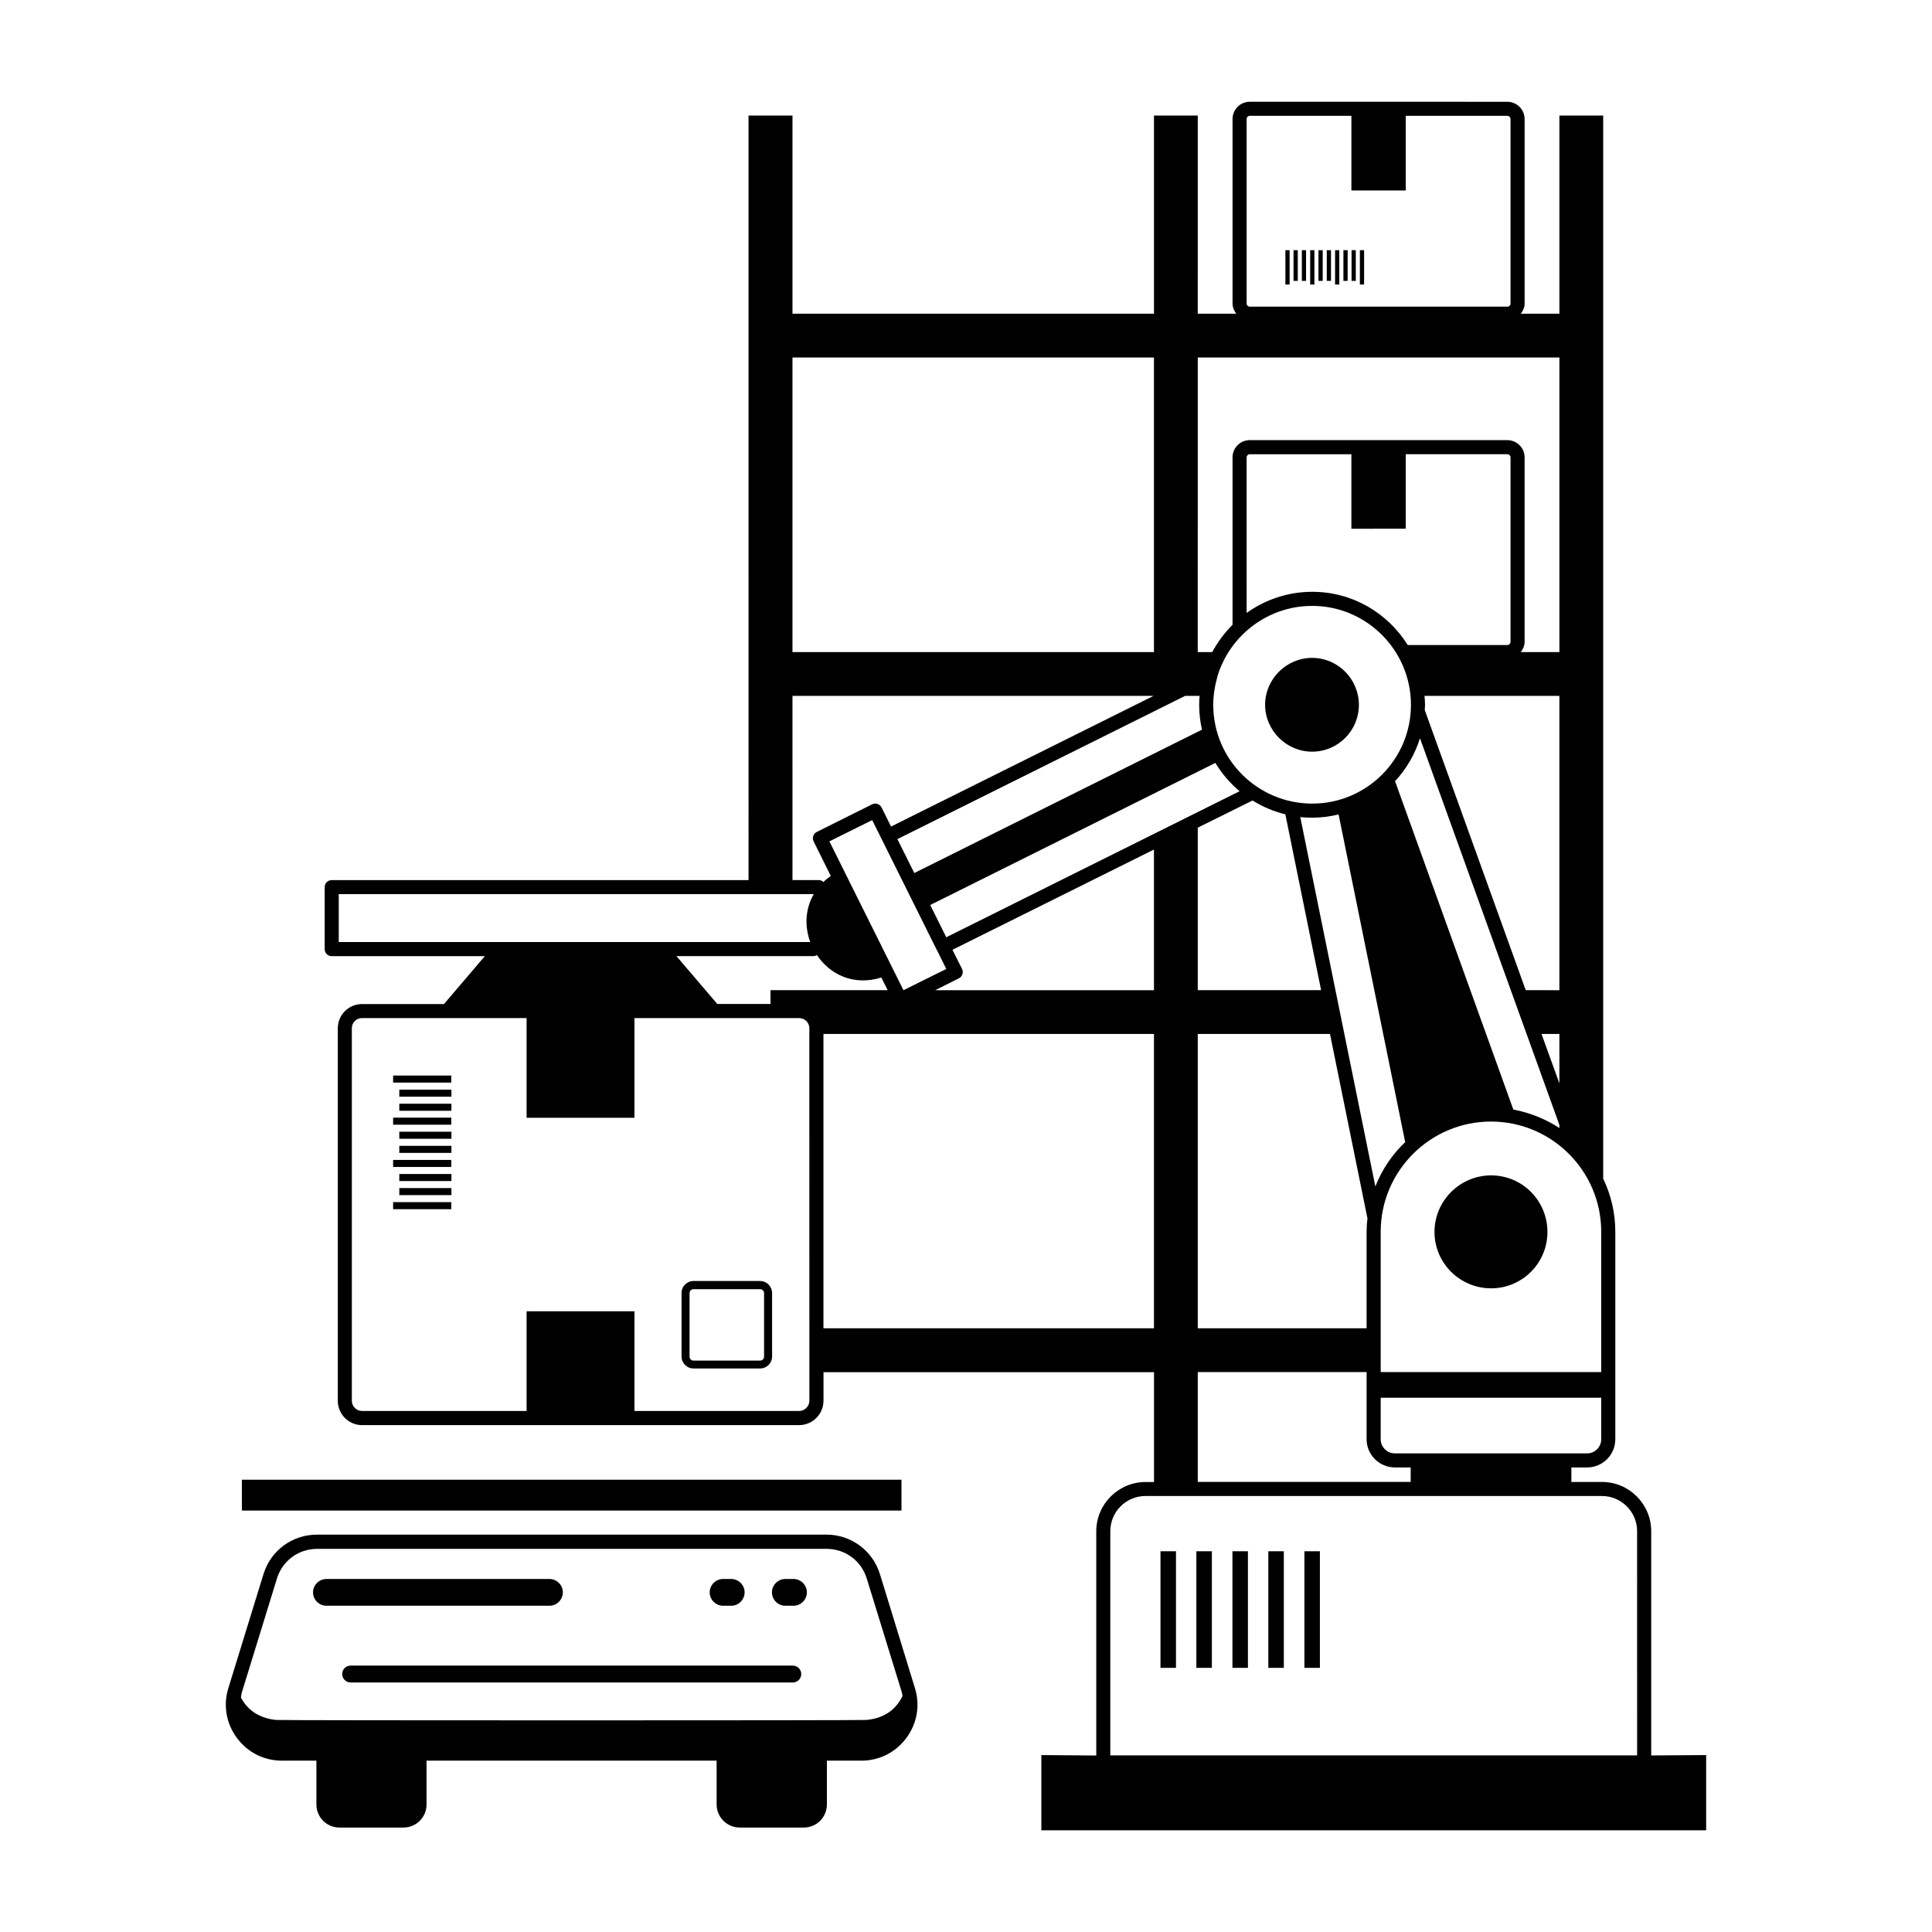 <?xml version="1.0" encoding="UTF-8"?>
<!-- Uploaded to: SVG Find, www.svgrepo.com, Generator: SVG Find Mixer Tools -->
<svg fill="#000000" width="800px" height="800px" version="1.1" viewBox="144 144 512 512" xmlns="http://www.w3.org/2000/svg">
 <g>
  <path d="m504.38 210.3h1.121v9.105h-1.121z"/>
  <path d="m502.18 210.3h1.121v8.137h-1.121z"/>
  <path d="m500.02 210.3h1.121v8.137h-1.121z"/>
  <path d="m497.81 210.3h1.121v9.105h-1.121z"/>
  <path d="m495.61 210.3h1.121v8.137h-1.121z"/>
  <path d="m493.41 210.3h1.121v8.137h-1.121z"/>
  <path d="m491.21 210.3h1.121v9.105h-1.121z"/>
  <path d="m489 210.3h1.121v8.137h-1.121z"/>
  <path d="m486.8 210.3h1.121v8.137h-1.121z"/>
  <path d="m484.64 210.3h1.121v9.105h-1.121z"/>
  <path d="m581.59 609.21v-59.414c0-7.203-5.859-13.062-13.062-13.062h-8.098v-3.844h4.18c4.106 0 7.465-3.359 7.465-7.465v-54.969c0-5.074-1.156-9.816-3.211-14.105v-281.72h-11.605v52.508h-10.227c0.598-0.785 1.008-1.68 1.008-2.688v-48.887c0-2.539-2.051-4.59-4.59-4.59l-68.258-0.004c-2.5 0-4.555 2.051-4.555 4.59v48.887c0 1.008 0.41 1.902 0.969 2.688h-10.188l0.004-52.504h-11.605v52.508h-95.801v-52.508h-11.645l0.004 202.61h-110.46c-1.047 0-1.867 0.82-1.867 1.867v16.422c0 1.047 0.82 1.867 1.867 1.867h40.566l-10.824 12.688h-21.719c-3.547 0-6.418 2.875-6.418 6.418v98.711c0 3.547 2.875 6.457 6.418 6.457h115.84c3.547 0 6.457-2.91 6.457-6.457v-7.574h87.59v29.109h-2.238c-7.203 0-13.062 5.859-13.062 13.062v59.414l-14.555-0.113v19.93h176.18v-19.93zm-13.25-83.781c0 2.051-1.68 3.731-3.731 3.731h-50.941c-2.09 0-3.769-1.68-3.769-3.731v-11.008h58.441zm-170.25-122.15c0.934-0.449 1.305-1.566 0.859-2.5l-2.539-5.074 53.402-26.57v37.281h-57.992zm-14.664 3.137-19.629-39.445 11.344-5.637 17.094 34.371 0.039 0.039 2.5 5.039zm11.344-14.031-4.254-8.547 75.57-37.656c1.715 2.836 3.883 5.375 6.418 7.5zm121.77-108.27v-19.742h26.906c0.484 0 0.859 0.375 0.859 0.82v48.887c0 0.484-0.375 0.859-0.859 0.859h-26.383c-5.301-8.473-14.629-14.105-25.301-14.105-6.492 0-12.465 2.09-17.391 5.598l-0.004-41.234c0-0.449 0.375-0.82 0.82-0.82h26.945v19.742zm-20.078 133.9 9.926 48.852c-0.148 1.156-0.223 2.352-0.223 3.582v25.562h-44.746v-77.996zm-35.043-11.605v-43.066l14.516-7.203c2.648 1.641 5.562 2.91 8.695 3.656l9.48 46.613zm27.168-45.867c1.047 0.113 2.09 0.148 3.172 0.148 2.387 0 4.738-0.297 6.981-0.859l17.652 86.844c-3.434 3.246-6.156 7.277-7.91 11.754zm25.117-9.516c2.984-3.211 5.262-7.09 6.606-11.383l36.945 102.48v0.82c-3.656-2.387-7.762-4.066-12.203-4.891zm38.812 66.988h4.738v13.098zm-4.18-11.605-26.758-74.227c0-0.449 0.074-0.895 0.074-1.379 0-0.785-0.074-1.605-0.148-2.387h35.75v77.996zm-56.578-101.84c14.406 0 26.16 11.793 26.16 26.234s-11.754 26.16-26.16 26.16c-14.48 0-26.234-11.719-26.234-26.16 0-2.465 0.375-4.852 1.008-7.129 0.039-0.113 0.074-0.262 0.074-0.375 3.246-10.82 13.285-18.73 25.152-18.73zm-30.34 203.05h44.746v17.801c0 4.106 3.359 7.465 7.5 7.465h4.18v3.844l-56.426-0.004zm106.92-37.172v37.172h-58.441v-37.172c0-16.121 13.137-29.223 29.223-29.223 16.121 0 29.219 13.102 29.219 29.223zm-93.969-294.89c0-0.484 0.375-0.859 0.82-0.859h26.945v19.777h14.406v-19.777h26.906c0.484 0 0.859 0.375 0.859 0.859v48.887c0 0.449-0.375 0.82-0.859 0.82h-68.258c-0.449 0-0.82-0.375-0.82-0.82zm-12.949 63.18h95.836v78.07h-10.227c0.598-0.785 1.008-1.68 1.008-2.723v-48.887c0-2.5-2.051-4.555-4.59-4.555h-68.258c-2.5 0-4.555 2.051-4.555 4.555v44.371c-2.129 2.129-3.918 4.555-5.375 7.238h-3.844zm-3.359 89.68h3.844c-0.074 0.785-0.113 1.605-0.113 2.387 0 2.277 0.262 4.477 0.746 6.566l-76.242 37.992-4.477-8.992zm-104.05-89.68h95.797v78.07h-95.797zm0 89.68h95.688l-69.562 34.629-2.5-5.039c-0.223-0.449-0.598-0.785-1.082-0.934-0.449-0.188-0.969-0.148-1.418 0.074l-14.668 7.316c-0.934 0.449-1.305 1.566-0.859 2.5l4.555 9.18c-0.711 0.484-1.379 1.008-1.941 1.605-0.336-0.336-0.785-0.523-1.27-0.523h-6.941zm-120.24 65.23v-12.688h125.88c-2.312 3.992-2.426 8.621-0.934 12.688zm124.72 121.55c0 1.492-1.23 2.723-2.723 2.723h-43.629v-26.422h-28.586v26.422h-43.625c-1.492 0-2.688-1.23-2.688-2.723v-98.711c0-1.492 1.195-2.688 2.688-2.688h43.625v26.422h28.586v-26.422h43.625c1.492 0 2.723 1.195 2.723 2.688zm-10.301-108.79v3.656h-14.105l-10.824-12.688h36.312c0.336 0 0.633-0.113 0.934-0.262 3.394 5.113 9.703 8.246 17.055 5.934l1.68 3.359zm14.031 89.602v-77.996h87.59v77.996zm215.63 113.19h-139.61v-59.414c0-5.148 4.18-9.328 9.328-9.328h120.95c5.148 0 9.328 4.18 9.328 9.328z"/>
  <path d="m539.16 455.49c-8.246 0-15.004 6.719-15.004 15.004 0 8.211 6.719 14.926 15.004 14.926s14.926-6.719 14.926-14.926c0.004-8.285-6.641-15.004-14.926-15.004z"/>
  <path d="m491.73 343.2c6.867 0 12.391-5.598 12.391-12.391 0-6.867-5.562-12.465-12.391-12.465s-12.465 5.598-12.465 12.465c0.035 6.793 5.633 12.391 12.465 12.391z"/>
  <path d="m451.54 555.1h4.106v30.898h-4.106z"/>
  <path d="m461.05 555.1h4.106v30.898h-4.106z"/>
  <path d="m470.61 555.1h4.106v30.898h-4.106z"/>
  <path d="m480.12 555.1h4.106v30.898h-4.106z"/>
  <path d="m489.68 555.1h4.106v30.898h-4.106z"/>
  <path d="m377.2 561.18c-1.941-6.269-7.652-10.488-14.18-10.488l-135.02 0.004c-6.566 0-12.277 4.219-14.18 10.488l-9.293 30.152c-1.418 4.555-0.598 9.367 2.238 13.211 2.836 3.844 7.164 6.047 11.941 6.047h9.145v11.605c0 3.394 2.723 6.121 6.121 6.121h16.941c3.394 0 6.121-2.723 6.121-6.121v-11.605h76.879v11.605c0 3.394 2.762 6.121 6.121 6.121h16.98c3.394 0 6.121-2.723 6.121-6.121v-11.605h9.145c4.777 0 9.105-2.203 11.941-6.047s3.656-8.656 2.238-13.211zm-159.8 1.121c1.457-4.703 5.711-7.836 10.637-7.836h135.02c4.926 0 9.18 3.137 10.637 7.836l9.293 30.152c0.113 0.336 0.113 0.672 0.188 1.008-1.457 3.023-4.219 5.82-9.516 6.344-1.121 0.148-155.4 0.148-156.52 0-5-0.523-7.801-3.098-9.293-5.934 0.074-0.484 0.113-0.934 0.262-1.418z"/>
  <path d="m208.1 536.14h174.8v8.172h-174.8z"/>
  <path d="m230.5 569.54h59.113c1.941 0 3.547-1.605 3.547-3.547 0-1.941-1.605-3.547-3.547-3.547l-59.113 0.004c-1.941 0-3.547 1.605-3.547 3.547 0 1.938 1.605 3.543 3.547 3.543z"/>
  <path d="m354.1 585.4h-117.18c-1.23 0-2.238 1.008-2.238 2.238s1.008 2.238 2.238 2.238h117.18c1.23 0 2.238-1.008 2.238-2.238 0-1.234-1.008-2.238-2.238-2.238z"/>
  <path d="m335.62 569.54h2.164c1.941 0 3.547-1.605 3.547-3.547 0-1.941-1.605-3.547-3.547-3.547h-2.164c-1.941 0-3.547 1.605-3.547 3.547 0.004 1.941 1.609 3.547 3.547 3.547z"/>
  <path d="m352.12 569.54h2.164c1.941 0 3.547-1.605 3.547-3.547 0-1.941-1.605-3.547-3.547-3.547h-2.164c-1.941 0-3.547 1.605-3.547 3.547 0.004 1.941 1.605 3.547 3.547 3.547z"/>
  <path d="m345.44 483.48h-17.652c-1.754 0-3.172 1.418-3.172 3.172v16.832c0 1.754 1.418 3.172 3.172 3.172h17.652c1.754 0 3.172-1.418 3.172-3.172v-16.832c0-1.715-1.418-3.172-3.172-3.172zm1.047 20.043c0 0.598-0.484 1.047-1.047 1.047h-17.652c-0.598 0-1.047-0.484-1.047-1.047v-16.832c0-0.598 0.484-1.047 1.047-1.047h17.652c0.598 0 1.047 0.484 1.047 1.047z"/>
  <path d="m248.18 462.58h15.414v1.867h-15.414z"/>
  <path d="m249.82 458.85h13.809v1.867h-13.809z"/>
  <path d="m249.82 455.12h13.809v1.867h-13.809z"/>
  <path d="m248.18 451.39h15.414v1.867h-15.414z"/>
  <path d="m249.82 447.66h13.809v1.867h-13.809z"/>
  <path d="m249.82 443.92h13.809v1.867h-13.809z"/>
  <path d="m248.18 440.19h15.414v1.867h-15.414z"/>
  <path d="m249.82 436.5h13.809v1.867h-13.809z"/>
  <path d="m249.82 432.77h13.809v1.867h-13.809z"/>
  <path d="m248.18 429.03h15.414v1.867h-15.414z"/>
 </g>
</svg>